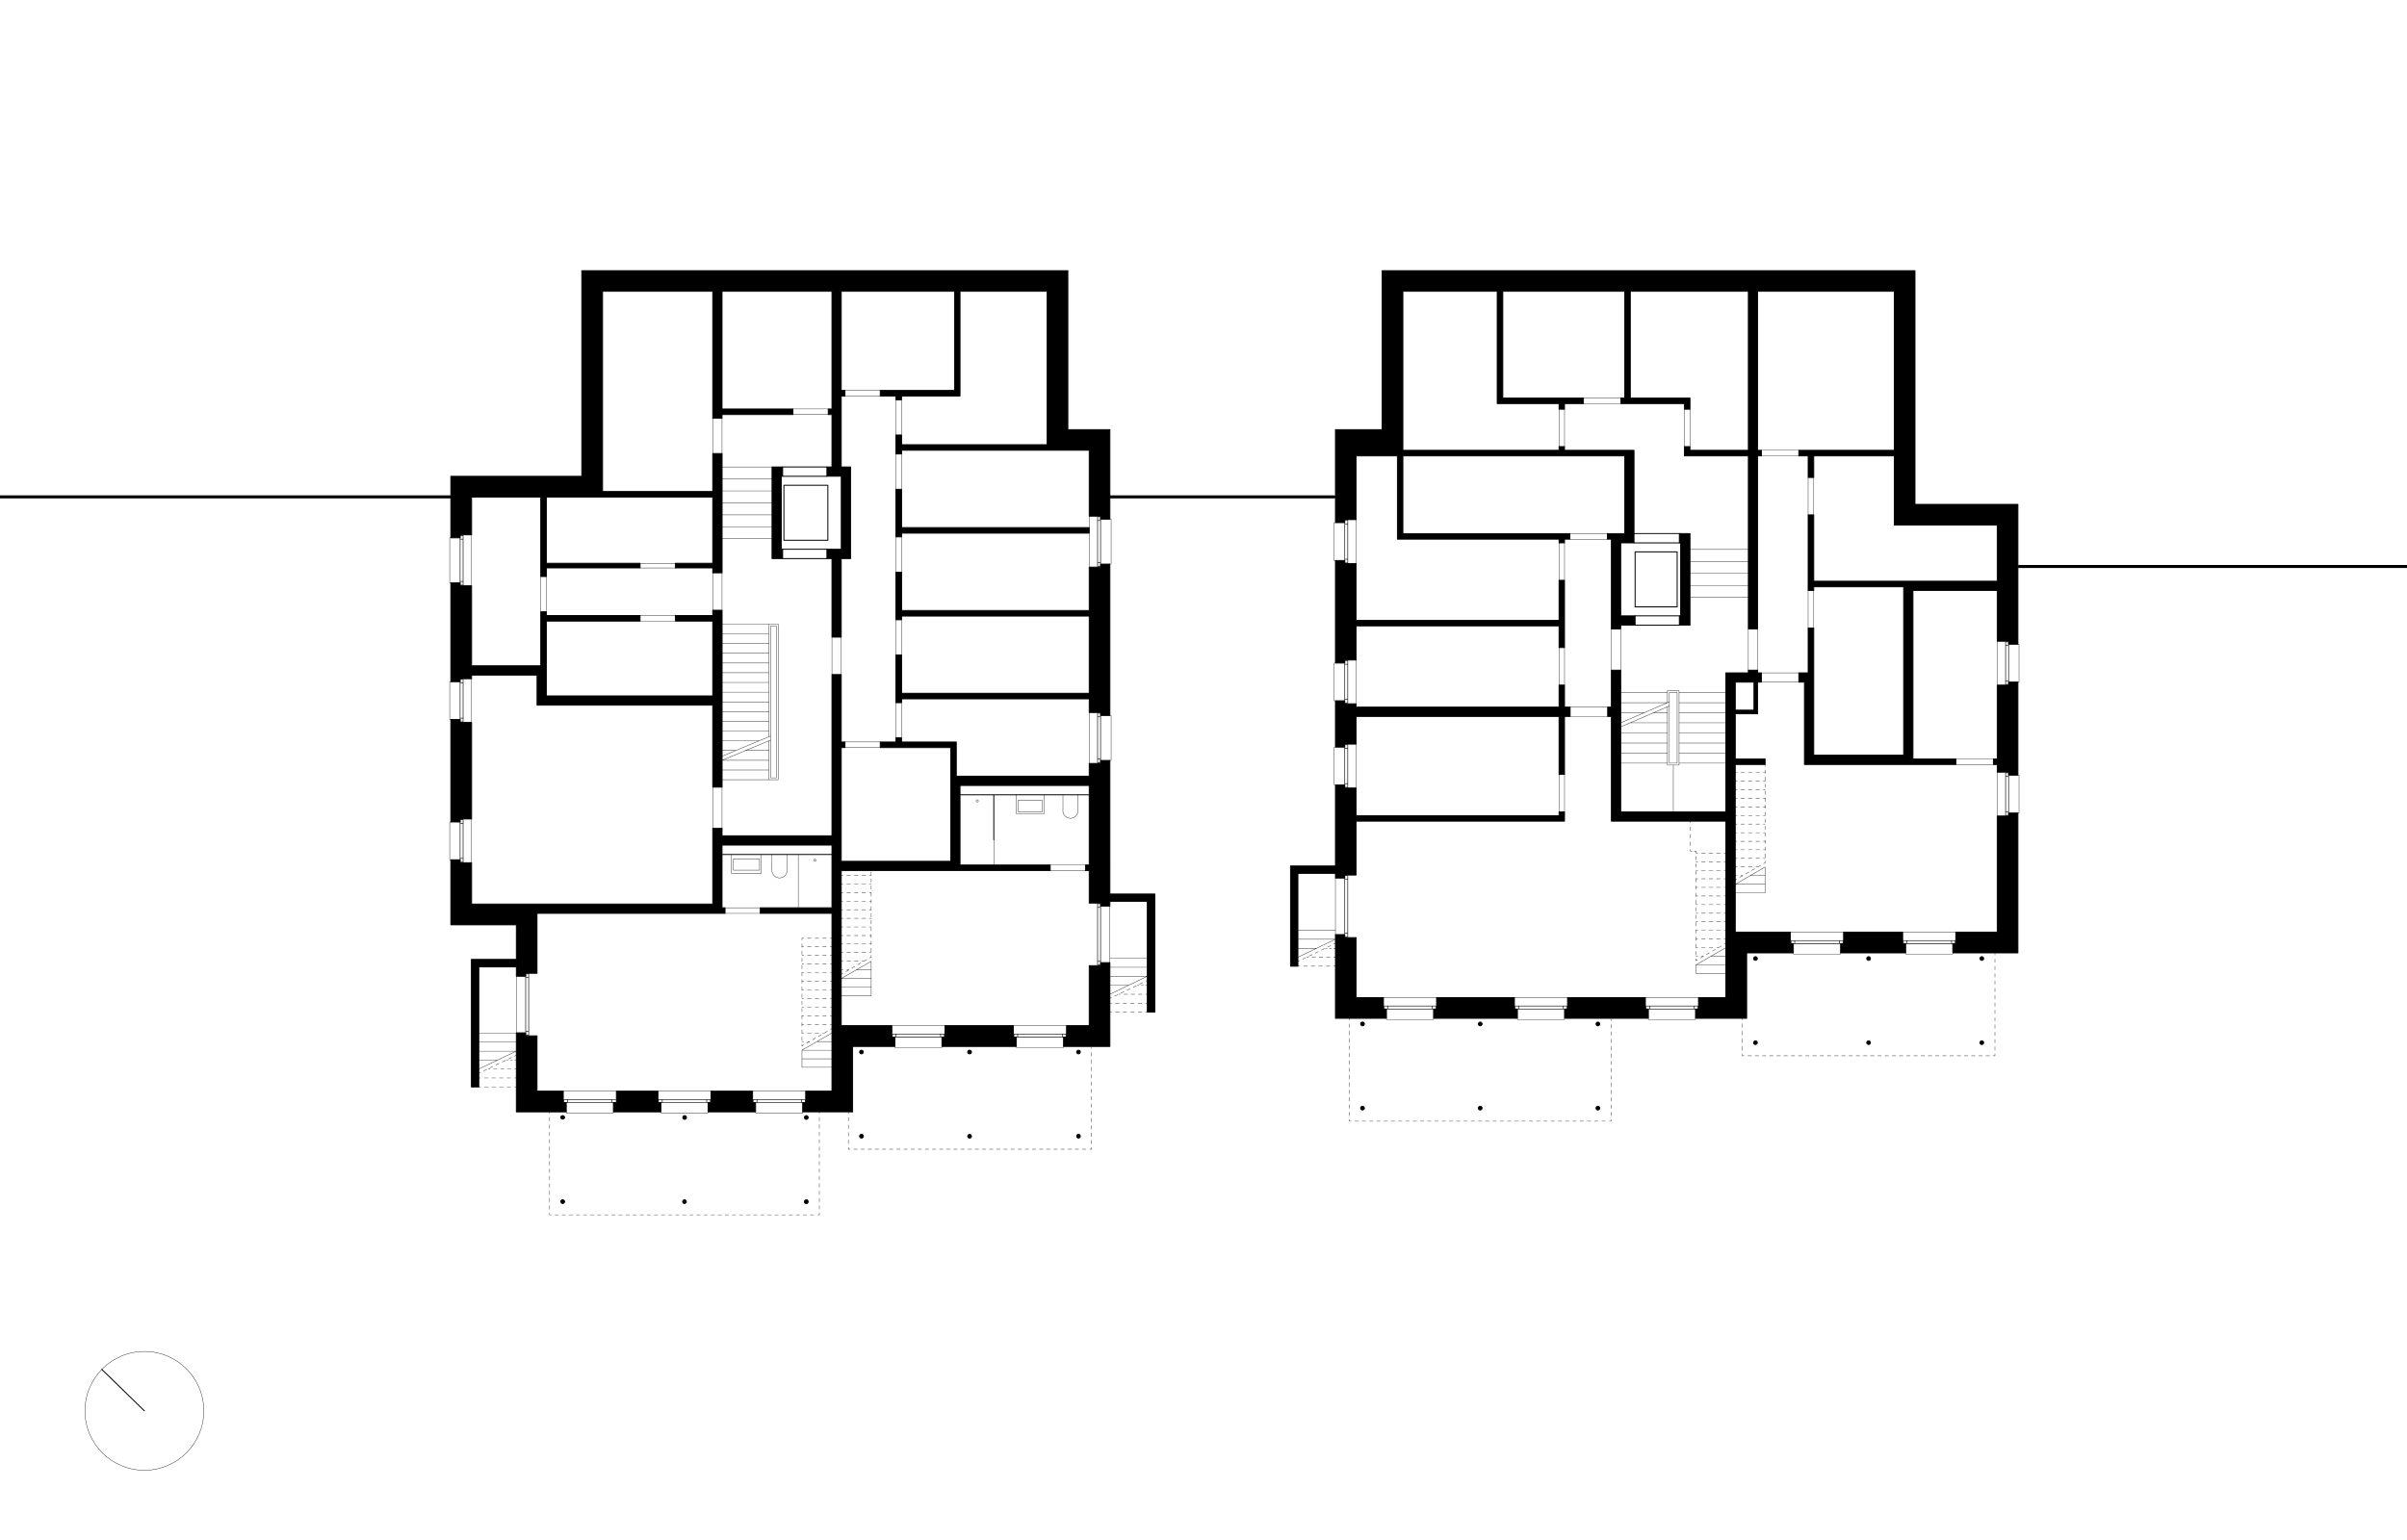 <svg xmlns="http://www.w3.org/2000/svg" width="708.7mm" height="453.5mm" viewBox="0 0 2008.8 1285.4"><defs><style>.a,.ae,.af,.b,.c,.f,.g,.h,.j,.l,.n,.p,.v{stroke:#000;stroke-linecap:round;stroke-linejoin:round}.a{stroke-width:.71px}.ae,.af,.b,.c,.f,.g,.h,.j,.l,.n,.p,.v{fill:none}.b{stroke-width:.8px}.c,.f,.g,.h,.j,.l,.n,.p,.v{stroke-width:.3px}.f,.g,.h{stroke-dasharray:3.14 3.14}.j{stroke-dasharray:1.8 1.8}.l{stroke-dasharray:3.14 3.14}.n{stroke-dasharray:2.88 2.88}.p{stroke-dasharray:2.87 2.87}.v{stroke-dasharray:3.05 3.05}.ae{stroke-width:.5px}.af{stroke-width:2.5px}</style></defs><path class="a" d="M957.5 746.3h-31.2V634.8h-7.8v2.5H909v10.6H798.1v-28.5h-45.7v-3.5h-4.7v3.5h-13.1v4.7h58.8V719h-91.3v-94.9h3.1v-4.7h-3.1v-56.3h-7.8v134.6h-91.7v-6.2h-7.8v63.2H393.6v-34.5H384v-2.5h-7.8V772.1h54.7v28.8h-37.5v106.5h6.2V807.2h31.3V815h7.8v-2.5h9.5v-50h156.9v-4.7h-2.5V705.5h91.7v52.3h-59.8v4.7h59.8v148.4h-21.9v9.5h-2.5v7.8h41.7v-54.6h35.2v-7.9h-2.5v-9.5h-42.2V726.8H876.5v-4.7h-75.3v-66.4H909v66.4h-3.1v4.7h3.1v27.1h9.5v2.5h7.8v-3.9h31.2V845h6.3v-98.7h-6.3zM572.3 1002.1a1.3 1.3 0 00-1.1-.5 1.6 1.6 0 00-1.1.5 1.6 1.6 0 00-.4 1.1 1.5 1.5 0 001.5 1.5 1.6 1.6 0 001.6-1.5 1.6 1.6 0 00-.4-1.1zM901.2 947.4a1.6 1.6 0 00-1.1-.5 1.6 1.6 0 100 3.2 1.6 1.6 0 001.5-1.6 1.5 1.5 0 00-.4-1.1zM572.5 931.8a1.6 1.6 0 00-1.1-.5 1.3 1.3 0 00-1.1.5 1.6 1.6 0 00-.5 1.1 1.6 1.6 0 001.6 1.6 1.6 1.6 0 001.5-1.6 1.5 1.5 0 00-.4-1.1zM901.2 877.1a1.5 1.5 0 00-1.1-.4 1.6 1.6 0 00-1.6 1.5 1.6 1.6 0 001.6 1.6 1.6 1.6 0 001.5-1.6 1.5 1.5 0 00-.4-1.1zM747.7 408.4v39.8h4.7v-3.1H909v-4.7H752.4v-32h-4.7z"/><path class="a" d="M918.5 806.1H909v50.1h-18.9v9.5h-2.5v7.9h38.7V803.6h-7.8v2.5zM926.3 597.3V470.9h-7.8v2.5H909v36.2H752.4v-32h-4.7v39.8h4.7v-3.1H909v64.4H752.4v-32h-4.7v39.9h4.7v-3.2H909v11.4h9.5v2.5h7.8zM845.7 863.2v-7h-57.1v9.5h-2.5v7.9h62.1v-7.9h-2.5v-2.5zM470.1 917.9v-7h-21.9v-46.2h-9.5v-2.5h-7.8v66h41.7v-7.8h-2.5v-2.5zM549.1 917.9v-7h-34.7v9.5h-2.5v7.8h39.7v-7.8h-2.5v-2.5zM628.1 917.9v-7h-34.7v9.5h-2.5v7.8h39.7v-7.8h-2.5v-2.5zM384 683.7h9.6v-80.6H384v-2.5h-7.8v85.6h7.8v-2.5zM384 566.6h9.6v-3h54.6v25.1h146.6v68.4h7.8V509.4h-7.8v4.4h-31.2v4.7h31.2v62.4H456v-62.4h78.2v-4.7H456v-3.1h-4.7v45.1h-57.7V489H384v-2.5h-7.8v82.6h7.8v-2.5z"/><path class="a" d="M384 446.5h9.6V415h57.7v66.3h4.7v-7.2h78.2v-3.9H456V415h138.8v55.2h-31.2v3.9h31.2v4.1h7.8v-99.6h-7.8v31.7h-91.9V243.2h91.9v106h7.8v-3.1h59.2v-4.7h-59.2v-98.2h91.7v98.2h-3.1v4.7h3.1v43.7h-4.2v7.8h12v60.9h-12v7.8h4.2v65.6h7.8v-65.6h7.8v-76.5h-7.8v-59.2h3.1v-4.7h-3.1v-82.7h94.5v82.7h-62v4.7h13.1v3.2h4.7v-3.2H801.2v-87.4h72.7v128H752.4v-8.1h-4.7V379h4.7v-3.1H909v55h9.5v2.5h7.8V358.6h-35.1V225.9H485.5v171.7H376.2V449h7.8v-2.5z"/><path class="a" d="M653.2 397.6v-7.8h-8.9v76.5h8.9v-7.8h-1.1v-60.9h1.1zM672.9 1001.6a1.6 1.6 0 00-1.1.5 1.3 1.3 0 00-.5 1.1 1.6 1.6 0 003.2 0 1.6 1.6 0 00-1.6-1.6zM469.6 1001.6a1.5 1.5 0 00-1.1.4 1.5 1.5 0 000 2.2 1.6 1.6 0 001.1.5 1.6 1.6 0 001.6-1.6 1.6 1.6 0 00-1.6-1.5zM719 946.9a1.3 1.3 0 00-1.1.5h-.1a2.1 2.1 0 00-.4 1.1 1.6 1.6 0 001.6 1.6 1.6 1.6 0 000-3.2zM809.2 947a1.6 1.6 0 00-1.6 1.5 1.6 1.6 0 103.2 0 1.6 1.6 0 00-1.6-1.5zM672.9 931.3a1.6 1.6 0 00-1.1.5 1.6 1.6 0 00-.5 1.1 1.6 1.6 0 101.6-1.6zM469.6 931.3a2.1 2.1 0 00-1.1.4 1.3 1.3 0 00-.5 1.1 1.6 1.6 0 00.5 1.1 2.1 2.1 0 001.1.4 1.6 1.6 0 001.6-1.5 1.6 1.6 0 00-1.6-1.5zM719 876.7a1.2 1.2 0 00-1.1.4h-.1a2.1 2.1 0 00-.4 1.1 1.6 1.6 0 001.6 1.6 1.6 1.6 0 001.5-1.6 1.5 1.5 0 00-1.5-1.5zM809.2 876.7a1.5 1.5 0 00-1.1.4 1.6 1.6 0 00-.5 1.1 1.6 1.6 0 103.2 0 1.6 1.6 0 00-1.6-1.5zM1138.7 925.1a1.6 1.6 0 00-1.6-1.6 1.6 1.6 0 00-1.6 1.6 1.6 1.6 0 00.5 1.1 1.5 1.5 0 001.1.4 1.5 1.5 0 001.1-.4 1.6 1.6 0 00.5-1.1zM1236.9 925.1a1.6 1.6 0 00-1.6-1.6 1.6 1.6 0 00-1.5 1.6 1.5 1.5 0 00.4 1.1 1.5 1.5 0 001.1.4 1.4 1.4 0 001.1-.4 1.6 1.6 0 00.5-1.1zM1114.5 729.4v3.6h7.8v-2.5h9.5v-45h173.9v-7.8h-4.6v3.2h-169.3v-23.1h-9.5v-2.5h-7.8v67.6H1077v83.7h6.2v-77.5h31.3v.3zM1122.3 621.2h9.5v-23.1h169.3v48.4h4.6v-48.4h4.7v-7.8h-4.7v-18.4h-4.6v18.4h-169.3v-2.8h-9.5V585h-7.8v38.7h7.8v-2.5zM1122.3 551h9.5v-28.5h169.3v18.1h4.6v-56.2h-4.6v33.4h-169.3v-47.4h-9.5v-2.5h-7.8v85.6h7.8V551z"/><path class="a" d="M1680.5 421h-82.3V225.9H1153.5v132.7h-39V436.3h7.8v-2.5h9.5v-53.2h34.4v69.5h134.9v3.1h4.6v-3.1h4.5v-4.7h-139.4v-64.8h185.1v64.8h-14.5v4.7h3.4V525h7.8v-3.1h12v-7.8h-12v-60.9h11.1v-77.3h-58v-3.1h-4.6v3.1h-130.3V243.2h78.7v93.7h51.6v4.7h4.6v-4.7h15.8v-4.7h-67.3v-89h101.7v89h-3.2v4.7h53v4.7h4.7v-9.4H1360.6v-89h98.5v132.7h-48.7v-3.1h-4.7V380.6H1459.1V525h7.8V380.6h3.1v-4.7h-3.1V243.2h114v132.7h-79.7v4.7h7.8v18h4.7v-18h67.2V438.4H1666.8v46.8h-153.1v-55.4h-4.7V493h4.7v-3.1h75v140.5h-75V524.3h-4.7v37.4h-7.8v7.8h4.7v68.7h126.5v-4.6h-35.9V493h70.3v42.3h9.5v2.5h7.8V421h-3.6zM1676.3 681.2h-9.5v96.9h-34.6v9.6h-2.5v7.8H1684.1V678.7h-7.8v2.5zM1676.3 571.9h-9.5v61.7h-3.2v4.6h3.2v6.4h9.5v2.5h7.8V569.4h-7.8v2.5z"/><path class="a" d="M1494.2 785.2v-7.1h-46V638.2h24.9v-4.6h-24.9v-37.7h18.7v-26.4h3.1v-7.8h-3.1v-2.3h-7.8v2.3h-18.8v116h-87.7V559.4h-7.8v30.9h-3.1v7.8h3.1v87.4h95.5v147.3h-22.8v9.5h-2.5v7.8h42.7v-54.6h39v-7.8h-2.5zm-30.4-215.7v23.3h-15.6v-23.3zM1587.9 785.2v-7.1h-49.3v9.6h-2.5v7.8H1590.4v-7.8h-2.5v-2.5zM1154.6 839.8v-7h-22.8v-50.1h-9.5v-2.5h-7.8V850.1h42.6v-7.8h-2.5v-2.5zM1263.9 839.8v-7h-65v9.5h-2.5v7.8H1266.4v-7.8h-2.5v-2.5zM1373.2 839.8v-7h-65v9.5h-2.5v7.8H1375.7v-7.8h-2.5v-2.5zM1401.5 514.1v7.8h8.9v-76.5h-8.9v7.8h1.1v60.9h-1.1zM1653.9 868.9a1.5 1.5 0 00-1.5 1.5 1.8 1.8 0 00.4 1.1 1.6 1.6 0 001.1.5 1.3 1.3 0 001.1-.5h.1a1.8 1.8 0 00.4-1.1 1.6 1.6 0 00-1.6-1.5zM1465 868.9a1.5 1.5 0 00-1.5 1.5 1.4 1.4 0 00.4 1.1 1.6 1.6 0 001.1.5 1.6 1.6 0 001.1-.5 1.4 1.4 0 00.5-1.1 1.6 1.6 0 00-1.6-1.5zM1333.5 923.5a1.6 1.6 0 00-1.5 1.6 2.1 2.1 0 00.4 1.1 1.5 1.5 0 001.1.4 1.2 1.2 0 001.1-.4 1.6 1.6 0 00.5-1.1 1.6 1.6 0 00-1.6-1.6zM1559.5 868.9a1.6 1.6 0 00-1.6 1.5 1.4 1.4 0 00.5 1.1 1.5 1.5 0 002.2 0 1.4 1.4 0 00.4-1.1 1.5 1.5 0 00-1.5-1.5zM1137.1 853.2a1.6 1.6 0 00-1.6 1.6 1.6 1.6 0 00.5 1.1 1.6 1.6 0 001.1.5 1.6 1.6 0 001.1-.5 1.6 1.6 0 00.5-1.1 1.6 1.6 0 00-1.6-1.6zM1653.9 798.6a1.6 1.6 0 00-1.5 1.6 2.1 2.1 0 00.4 1.1 2.1 2.1 0 001.1.4 1.6 1.6 0 001.1-.4h.1a2.1 2.1 0 00.4-1.1 1.6 1.6 0 00-1.6-1.6z"/><path class="a" d="M1465 798.6a1.6 1.6 0 00-1.5 1.6 1.5 1.5 0 00.4 1.1 2.1 2.1 0 001.1.4 2.1 2.1 0 001.1-.4 1.6 1.6 0 00.5-1.1 1.6 1.6 0 00-1.6-1.6zM1333.5 853.2a1.6 1.6 0 00-1.5 1.6 2.1 2.1 0 00.4 1.1 1.6 1.6 0 001.1.5 1.3 1.3 0 001.1-.5 1.6 1.6 0 00.5-1.1 1.6 1.6 0 00-1.6-1.6zM1235.3 853.2a1.6 1.6 0 00-1.5 1.6 1.5 1.5 0 00.4 1.1 1.6 1.6 0 001.1.5 1.4 1.4 0 001.1-.5 1.6 1.6 0 00.5-1.1 1.6 1.6 0 00-1.6-1.6zM1559.5 798.6a1.6 1.6 0 00-1.6 1.6 1.6 1.6 0 00.5 1.1 1.7 1.7 0 002.2 0 1.5 1.5 0 00.4-1.1 1.6 1.6 0 00-1.5-1.6z"/><path class="b" d="M801.2 663.5H909M829.4 701v-37.5M602.6 713.3h91.7M653.2 466.3h36.9M690.9 405.1h-36.7M690.9 451h-36.7M653.2 458.5h36.9M690.9 451v-45.9M654.2 405.1V451M690.1 389.8h-36.9M690.1 397.6h-36.9M1364.6 506.6h35.1M1364.6 460.7h35.1M1399.7 506.6v-45.9M1364.6 460.7v45.9M1401.5 521.9h-36.9M1401.5 514.1h-36.9M1401.5 445.4h-37.8M1401.5 453.2h-37.8"/><path class="c" d="M430.9 885h-1.5"/><path stroke-dasharray="1.8 1.8" stroke-width=".3" fill="none" stroke="#000" stroke-linecap="round" stroke-linejoin="round" d="M427.6 885h-2.7"/><path class="c" d="M424 885h-1.5M430.9 892.4h-1.5"/><path stroke-dasharray="2.92 2.92" stroke-width=".3" fill="none" stroke="#000" stroke-linecap="round" stroke-linejoin="round" d="M426.5 892.4h-16.1"/><path class="c" d="M408.9 892.4h-1.5M430.9 899.9h-1.5"/><path class="f" d="M426.2 899.9h-23.5"/><path class="c" d="M401.1 899.9h-1.5M399.6 907.4h1.5"/><path class="f" d="M404.3 907.4h23.5"/><path class="c" d="M429.4 907.4h1.5M702.1 809.7h1.5M706.8 809.7h1.5M702.1 802.5h1.5"/><path class="g" d="M706.7 802.5h11"/><path class="c" d="M719.3 802.5h1.5M702.1 795.3h1.5"/><path class="h" d="M706.7 795.3H724"/><path class="c" d="M725.6 795.3h1.5M702.1 788.1h1.5"/><path class="h" d="M706.7 788.1H724"/><path class="c" d="M725.6 788.1h1.5M727.1 798.9v-1.5"/><path stroke-dasharray="2.9 2.9" stroke-width=".3" fill="none" stroke="#000" stroke-linecap="round" stroke-linejoin="round" d="M727.1 794.5v-68.1"/><path class="c" d="M727.1 725v-1.5M702.1 781h1.5"/><path class="h" d="M706.7 781H724"/><path class="c" d="M725.6 781h1.5M702.1 773.8h1.5"/><path class="h" d="M706.7 773.8H724"/><path class="c" d="M725.6 773.8h1.5M702.1 766.6h1.5"/><path class="h" d="M706.7 766.6H724"/><path class="c" d="M725.6 766.6h1.5M702.1 759.4h1.5"/><path class="h" d="M706.7 759.4H724"/><path class="c" d="M725.6 759.4h1.5M702.1 752.2h1.5"/><path class="h" d="M706.7 752.2H724"/><path class="c" d="M725.6 752.2h1.5M702.1 745h1.5"/><path class="h" d="M706.7 745H724"/><path class="c" d="M725.6 745h1.5M702.1 737.9h1.5"/><path class="h" d="M706.7 737.9H724"/><path class="c" d="M725.6 737.9h1.5M702.1 730.7h1.5"/><path class="h" d="M706.7 730.7H724"/><path class="c" d="M725.6 730.7h1.5M727.1 723.5h-1.5"/><path class="h" d="M722.4 723.5h-17.2"/><path class="c" d="M703.6 723.5h-1.5M957.5 822.5H956"/><path class="j" d="M954.2 822.5h-2.7"/><path class="c" d="M950.6 822.5h-1.5M957.5 830H956"/><path stroke-dasharray="3 3" stroke-width=".3" fill="none" stroke="#000" stroke-linecap="round" stroke-linejoin="round" d="M953 830h-16.5"/><path class="c" d="M935 830h-1.5M957.5 837.5H956"/><path class="l" d="M952.9 837.5h-23.5"/><path class="c" d="M927.8 837.5h-1.5M926.3 845h1.5"/><path class="l" d="M931 845h23.5"/><path class="c" d="M956 845h1.5M1114.5 791.6h-1.5"/><path class="j" d="M1111.2 791.6h-2.7"/><path class="c" d="M1107.6 791.6h-1.5M1114.5 799.1h-1.5"/><path stroke-dasharray="3 3" stroke-width=".3" fill="none" stroke="#000" stroke-linecap="round" stroke-linejoin="round" d="M1110 799.1h-16.5"/><path class="c" d="M1092 799.1h-1.5M1083.2 806.6h1.5"/><path class="l" d="M1087.9 806.6h23.5"/><path class="c" d="M1113 806.6h1.5M1114.5 787.5l-1.4.7"/><path class="n" d="M1110.5 789.4l-24.6 11.9"/><path class="c" d="M1084.6 801.9l-1.4.6M430.9 880.9l-1.4.7"/><path stroke-dasharray="2.88 2.88" stroke-width=".3" fill="none" stroke="#000" stroke-linecap="round" stroke-linejoin="round" d="M426.9 882.8l-24.6 11.8"/><path class="c" d="M401 895.3l-1.4.6M702.1 813.3l1.3-.8"/><path class="p" d="M705.9 811.1l18.6-10.7"/><path class="c" d="M725.8 799.7l1.3-.8M957.5 818.5l-1.3.6"/><path class="n" d="M953.6 820.4L929 832.2"/><path class="c" d="M927.7 832.8l-1.4.6M1448.2 731h1.5M1452.9 731h1.5M1448.2 723.8h1.5"/><path class="g" d="M1452.8 723.8h11"/><path class="c" d="M1465.4 723.8h1.5M1448.2 716.6h1.5"/><path class="h" d="M1452.8 716.6h17.3"/><path class="c" d="M1471.6 716.6h1.5M1448.2 709.4h1.5"/><path class="h" d="M1452.8 709.4h17.3"/><path class="c" d="M1471.6 709.4h1.5M1473.1 720.2v-1.5"/><path stroke-dasharray="2.92 2.92" stroke-width=".3" fill="none" stroke="#000" stroke-linecap="round" stroke-linejoin="round" d="M1473.1 715.8v-74.6"/><path class="c" d="M1473.1 639.7v-1.5M1448.2 702.3h1.5"/><path class="h" d="M1452.8 702.3h17.3"/><path class="c" d="M1471.6 702.3h1.5M1448.2 695.1h1.5"/><path class="h" d="M1452.8 695.1h17.3"/><path class="c" d="M1471.6 695.1h1.5M1448.2 687.9h1.5"/><path class="h" d="M1452.8 687.9h17.3"/><path class="c" d="M1471.6 687.9h1.5M1448.2 680.7h1.5"/><path class="h" d="M1452.8 680.7h17.3"/><path class="c" d="M1471.6 680.7h1.5M1448.2 673.5h1.5"/><path class="h" d="M1452.8 673.5h17.3"/><path class="c" d="M1471.6 673.5h1.5M1448.2 666.3h1.5"/><path class="h" d="M1452.8 666.3h17.3"/><path class="c" d="M1471.6 666.3h1.5M1448.2 659.2h1.5"/><path class="h" d="M1452.8 659.2h17.3"/><path class="c" d="M1471.6 659.2h1.5M1448.2 652h1.5"/><path class="h" d="M1452.8 652h17.3"/><path class="c" d="M1471.6 652h1.5M1473.1 644.8h-1.5"/><path class="h" d="M1468.5 644.8h-17.3"/><path class="c" d="M1449.7 644.8h-1.5M1448.2 734.6l1.3-.8"/><path class="p" d="M1451.9 732.4l18.7-10.7"/><path class="c" d="M1471.8 721l1.3-.8M1415.4 798.3h1.5M1420.1 798.3h1.5M1415.4 791.1h1.5"/><path class="g" d="M1420 791.1h11"/><path class="c" d="M1432.6 791.1h1.5M1415.4 783.9h1.5"/><path class="h" d="M1420 783.9h17.3"/><path class="c" d="M1438.8 783.9h1.5M1415.4 776.7h1.5"/><path class="h" d="M1420 776.7h17.3"/><path class="c" d="M1438.8 776.7h1.5M1415.4 801.9v-1.5"/><path stroke-dasharray="3.05 3.05" stroke-width=".3" fill="none" stroke="#000" stroke-linecap="round" stroke-linejoin="round" d="M1415.4 797.3v-83.7"/><path class="c" d="M1415.4 712v-1.5h-1.5M1412.2 710.5h-1.5V709"/><path class="h" d="M1410.7 705.9v-17.3"/><path class="c" d="M1410.7 687v-1.5M1415.4 769.6h1.5"/><path class="h" d="M1420 769.6h17.3"/><path class="c" d="M1438.8 769.6h1.5M1415.4 762.4h1.5"/><path class="h" d="M1420 762.4h17.3"/><path class="c" d="M1438.8 762.4h1.5M1415.4 755.2h1.5"/><path class="h" d="M1420 755.2h17.3"/><path class="c" d="M1438.8 755.2h1.5M1415.4 748h1.5"/><path class="h" d="M1420 748h17.3"/><path class="c" d="M1438.8 748h1.5M1415.4 740.8h1.5"/><path class="h" d="M1420 740.8h17.3"/><path class="c" d="M1438.8 740.8h1.5M1415.4 733.6h1.5"/><path class="h" d="M1420 733.6h17.3"/><path class="c" d="M1438.8 733.6h1.5M1415.4 726.5h1.5"/><path class="h" d="M1420 726.5h17.3"/><path class="c" d="M1438.8 726.5h1.5M1415.4 719.3h1.5"/><path class="h" d="M1420 719.3h17.3"/><path class="c" d="M1438.8 719.3h1.5M1440.3 712.1h-1.5"/><path class="h" d="M1435.7 712.1h-17.3"/><path class="c" d="M1416.9 712.1h-1.5M1415.4 801.9l1.3-.8"/><path class="p" d="M1419.1 799.7l18.7-10.7"/><path class="c" d="M1439 788.3l1.3-.8M669.3 869.5h1.5M674 869.5h1.5M669.3 862.3h1.5"/><path class="g" d="M673.9 862.3h11"/><path class="c" d="M686.5 862.3h1.5M669.3 855.1h1.5"/><path class="h" d="M673.9 855.1h17.3"/><path class="c" d="M692.8 855.1h1.5M669.3 847.9h1.5"/><path class="h" d="M673.9 847.9h17.3"/><path class="c" d="M692.8 847.9h1.5M669.3 873.1v-1.5"/><path stroke-dasharray="2.99 2.99" stroke-width=".3" fill="none" stroke="#000" stroke-linecap="round" stroke-linejoin="round" d="M669.3 868.6v-82.3"/><path class="c" d="M669.3 784.8v-1.5M669.3 840.8h1.5"/><path class="h" d="M673.9 840.8h17.3"/><path class="c" d="M692.8 840.8h1.5M669.3 833.6h1.5"/><path class="h" d="M673.9 833.6h17.3"/><path class="c" d="M692.8 833.6h1.5M669.3 826.4h1.5"/><path class="h" d="M673.9 826.4h17.3"/><path class="c" d="M692.8 826.4h1.5M669.3 819.2h1.5"/><path class="h" d="M673.9 819.2h17.3"/><path class="c" d="M692.8 819.2h1.5M669.3 812h1.5"/><path class="h" d="M673.9 812h17.3"/><path class="c" d="M692.8 812h1.5M669.3 804.8h1.5"/><path class="h" d="M673.9 804.8h17.3"/><path class="c" d="M692.8 804.8h1.5M669.3 797.7h1.5"/><path class="h" d="M673.9 797.7h17.3"/><path class="c" d="M692.8 797.7h1.5M669.3 790.5h1.5"/><path class="h" d="M673.9 790.5h17.3"/><path class="c" d="M692.8 790.5h1.5M694.3 783.3h-1.5"/><path class="h" d="M689.6 783.3h-17.2"/><path class="c" d="M670.8 783.3h-1.5M669.3 873.1l1.3-.8"/><path class="p" d="M673.1 870.9l18.6-10.7"/><path class="c" d="M693 859.5l1.3-.8M1126.2 850.1v1.5"/><path stroke-dasharray="3.07 3.07" stroke-width=".3" fill="none" stroke="#000" stroke-linecap="round" stroke-linejoin="round" d="M1126.2 854.7V933"/><path class="c" d="M1126.2 934.5v1.5M1126.2 936h1.5"/><path stroke-dasharray="3.03 3.03" stroke-width=".3" fill="none" stroke="#000" stroke-linecap="round" stroke-linejoin="round" d="M1130.7 936h210.8"/><path class="c" d="M1343 936h1.5M1344.5 936v-1.5"/><path class="v" d="M1344.5 931.5v-77.9"/><path class="c" d="M1344.5 852.1v-1.5M1664.9 795.9v1.5"/><path class="v" d="M1664.9 800.5v77.8"/><path class="c" d="M1664.9 879.9v1.5M1664.9 881.4h-1.5"/><path stroke-dasharray="3.01 3.01" stroke-width=".3" fill="none" stroke="#000" stroke-linecap="round" stroke-linejoin="round" d="M1660.4 881.4h-203.3"/><path class="c" d="M1455.6 881.4h-1.5M1454.1 881.4v-1.5"/><path stroke-dasharray="3.16 3.16" stroke-width=".3" fill="none" stroke="#000" stroke-linecap="round" stroke-linejoin="round" d="M1454.1 876.7V853"/><path class="c" d="M1454.1 851.4v-1.5M458.7 928.2v1.5"/><path stroke-dasharray="3.07 3.07" stroke-width=".3" fill="none" stroke="#000" stroke-linecap="round" stroke-linejoin="round" d="M458.7 932.8v78.2"/><path class="c" d="M458.7 1012.6v1.5M458.7 1014.1h1.5"/><path stroke-dasharray="2.96 2.96" stroke-width=".3" fill="none" stroke="#000" stroke-linecap="round" stroke-linejoin="round" d="M463.1 1014.1h217.7"/><path class="c" d="M682.3 1014.1h1.5M683.8 1014.1v-1.5"/><path stroke-dasharray="3.07 3.07" stroke-width=".3" fill="none" stroke="#000" stroke-linecap="round" stroke-linejoin="round" d="M683.8 1009.5v-78.3"/><path class="c" d="M683.8 929.7v-1.5M708 928.2v1.5"/><path stroke-dasharray="3.14 3.14" stroke-width=".3" fill="none" stroke="#000" stroke-linecap="round" stroke-linejoin="round" d="M708 932.8v23.6"/><path class="c" d="M708 957.9v1.5M708 959.4h1.5"/><path stroke-dasharray="2.98 2.98" stroke-width=".3" fill="none" stroke="#000" stroke-linecap="round" stroke-linejoin="round" d="M712.5 959.4H908"/><path class="c" d="M909.5 959.4h1.5M911 959.4v-1.5"/><path stroke-dasharray="3.05 3.05" stroke-width=".3" fill="none" stroke="#000" stroke-linecap="round" stroke-linejoin="round" d="M911 954.9V877"/><path class="c" d="M911 875.5V874M1352.6 578.1h39v8.5l-39 16.8M1352.6 586.6h39M1372.1 595h-19.5M1391.6 595H1380M1391.6 603.4h-31.1M1391.6 611.8h-39M1391.6 620.3h-39M1391.6 628.7h-39M1391.6 638.7V590M1401.3 638.7h-9.7M1391.6 637.1h-39M1396.5 638.7v39M1401.3 578.1v60.6M1401.3 637.1h39M1401.3 628.7h39M1401.3 620.3h39M1401.3 611.8h39M1401.3 603.4h39M1401.3 595h39M1401.3 586.6h39M1393.2 589.3l-40.6 17.5M1399.7 578.1v59M1393.2 637.1v-59M1393.2 578.1h6.5M1393.2 637.1h6.5M1391.6 578.1v-1.5h9.7v1.5h39M1391.6 586.6l1.6-.7M430.9 862.5h-31.3M430.9 870h-31.3M430.9 877.5h-31.3M871.5 679.2h-23.4M848.1 679.2v-15.7M871.5 663.5v15.7M887.1 663.5V676M899.6 676v-12.5M869.9 677.6h-20.3M849.6 677.6v-9.4M849.6 668.2h20.3M869.9 668.2v9.4M829.4 701v21.1M602.6 642.8h39.1M602.6 634.7h39.1M622.1 626.5h19.6M602.6 626.5H614M602.6 618.4h30.9M602.6 610.3h39.1M602.6 602.2h39.1M602.6 594.1h39.1M602.6 561.6h39.1M602.6 553.5h39.1M602.6 545.3h39.1M602.6 537.2h39.1M602.6 529.1h39.1M602.6 634.7l40.6-16.9M602.6 631.3l40.6-16.9M641.7 618.4v32.5M641.7 521v94M602.6 650.9h46.9M649.5 650.9V521M643.2 522.5v126.8M643.2 649.3h4.7M647.9 649.3V522.5M647.9 522.5h-4.7M635.4 713.3V729M635.4 729h-25M610.4 729v-15.7M666.2 713.3v44.5M612 717.1h21.9M633.9 717.1v9.3M633.9 726.4H612M612 726.4v-9.3M656.8 713.3v12.5M644.3 725.8v-12.5M702.1 831.2h25M702.1 824.1h25M702.1 816.9h25M714.6 809.7h12.5M727.1 831.2v-28.7M702.1 816.9l25-14.4M644.3 389.8h-41.7M644.3 399.8h-41.7M644.3 409.8h-41.7M644.3 419.8h-41.7M644.3 429.8h-41.7M644.3 439.8h-41.7M602.6 449.8h41.7M602.6 585.9h39.1M602.6 577.8h39.1M602.6 569.7h39.1M649.5 521h-46.9M415.3 885h-15.7M430.9 877.5l-31.3 14.9M957.5 800h-31.2v7.5h31.2M957.5 815h-31.2M941.9 822.5h-15.6M957.5 815l-31.2 15M1114.5 776.6h-31.3M1114.5 784.1h-31.3M1098.9 791.6h-15.7M1114.5 784.1l-31.3 15M1415.4 812.6h24.9M1415.4 805.5v7.1M1415.4 805.5h24.9M1427.9 798.3h12.4M1415.4 805.5l24.9-14.4M1448.2 745.4h24.9M1448.2 738.2h24.9M1460.6 731h12.5M1473.1 745.4v-21.6M1448.2 738.2l24.9-14.4M1459.1 458.7h-48.7M1459.1 468.7h-48.7M1459.1 478.7h-48.7M1459.1 488.7h-48.7M1410.4 498.6h48.7M1114.5 733v47.2M669.3 891h25M669.3 883.9h25M669.3 876.7h25M681.8 869.5h12.5M669.3 891v-14.3M669.3 876.7l25-14.4M1131.8 832.8h308.5M1196.4 850.1v1M1196.4 851.1h-39.3M1157.1 851.1v-1M1266.4 850.1v1M1266.4 851.1h39.3M1305.7 851.1v-1M1415 850.1v1M1415 851.1h-39.3M1375.7 851.1v-1M1536.1 795.5v.9M1536.1 796.4h-39.4M1496.7 796.4v-.9M1538.6 778.1h-44.4M1629.7 795.5v.9M1629.7 796.4h-39.3M1590.4 796.4v-.9M1632.2 778.1h-44.3M1684.1 647.1h.9M1685 647.1v31.6M1685 678.7h-.9M1666.8 644.6v36.6M1666.8 535.3v36.6M1684.1 537.8h.9M1685 537.8v31.6M1685 569.4h-.9M1131.8 621.2v36.6M1131.8 551v36.5M1131.8 433.8v36.6M1114.5 623.7h-1M1113.5 623.7v31.6M1113.5 655.3h1M1114.5 553.5h-1M1113.5 553.5V585M1113.5 585h1M1114.5 436.3h-1M1113.5 436.3v31.6M1113.5 467.9h1M909 637.3v-42.5M909 473.4v-42.5M845.7 856.2h44.4M744.3 856.2h44.3M672.4 910.9h-44.3M470.1 910.9h44.3M549.1 910.9h44.3M393.6 720.2v-36.5M393.6 603.1v-36.5M393.6 446.5V489M926.3 634.8h1M927.3 634.8v-37.5M927.3 597.3h-1M926.3 470.9h1M927.3 470.9v-37.5M927.3 433.4h-1M848.2 873.6v.9M848.2 874.5h39.4M887.6 874.5v-.9M746.8 873.6v.9M746.8 874.5h39.3M786.1 874.5v-.9M669.9 928.2v.9M669.9 929.1h-39.3M630.6 929.1v-.9M472.6 928.2v.9M472.6 929.1h39.3M511.9 929.1v-.9M551.6 928.2v.9M551.6 929.1h39.3M590.9 929.1v-.9M376.2 717.7h-.9M375.3 717.7v-31.5M375.3 686.2h.9M376.2 600.6h-.9M375.3 600.6v-31.5M375.3 569.1h.9M376.2 449h-.9M375.3 449v37.5M375.3 486.5h.9M899.6 676a6.3 6.3 0 11-12.5 0M656.8 725.8a6.3 6.3 0 11-12.5 0"/><circle class="c" cx="815.6" cy="668.6" r=".9"/><circle class="c" cx="680.1" cy="718.1" r=".9"/><path class="c" d="M430.9 815v47.6M926.3 800v-43.6"/><path class="ae" d="M473.7 920.4v-2.5M473.7 917.9h-3.2M470.5 917.9v2.5M513.9 917.9h-3.1M510.8 917.9v2.5M470.5 920.4h43.4M510.8 917.9h-37.1M549.5 920.4h3.2M552.7 920.4v-2.5M552.7 917.9h-3.2M549.5 917.9v2.5M592.9 917.9h-3.1M589.8 917.9v2.5M589.8 920.4h3.1M592.9 920.4v-2.5M552.7 920.4h37.1M589.8 917.9h-37.1M672 920.4h-3.2M668.8 920.4v-2.5M668.8 917.9h3.2M672 917.9v2.5M628.5 917.9h3.2M631.7 917.9v2.5M631.7 920.4h-3.2M628.5 920.4v-2.5M668.8 920.4h-37.1M631.7 917.9h37.1M744.7 865.7h3.1M747.8 865.7v-2.5M747.8 863.2h-3.1M744.7 863.2v2.5M785 863.2h-37.2M788.1 863.2H785M785 863.2v2.5M785 865.7h3.1M788.1 865.7v-2.5M747.8 865.7H785M846.2 865.7h3.1M849.3 865.7v-2.5M849.3 863.2h-3.1M846.2 863.2v2.5M889.6 863.2h-3.1M886.5 863.2v2.5M886.5 865.7h3.1M889.6 865.7v-2.5M849.3 865.7h37.2M886.5 863.2h-37.2M918.5 754.4v3.1M918.5 757.5H916M916 757.5v-3.1M916 805.6v-3.1M916 802.5h2.5M918.5 802.5v3.1M918.5 805.6H916M918.5 757.5v45M916 802.5v-45M916 754.4h2.5M916 636.8v-3.1M916 633.7h2.5M918.5 633.7v3.1M918.5 636.8H916M918.5 595.3v3.1M918.5 598.4H916M916 598.4v-3.1M916 595.3h2.5M916 633.7v-35.3M918.5 598.4v35.3M916 472.9v-3.1M916 469.8h2.5M918.5 469.8v3.1M918.5 472.9H916M918.5 431.4v3.1M918.5 434.5H916M916 434.5v-3.1M916 431.4h2.5M916 469.8v-35.3M918.5 434.5v35.3M384 447v3.1M384 450.1h2.5M386.5 450.1V447M386.5 447H384M386.5 488.5v-3.1M386.5 485.4H384M384 485.4v3.1M384 488.5h2.5M384 450.1v35.3M386.5 485.4v-35.3M384 602.6v-3.1M384 599.5h2.5M386.5 599.5v3.1M386.5 602.6H384M386.5 567v3.2M386.5 570.2H384M384 570.2V567M384 567h2.5M384 599.5v-29.3M386.5 570.2v29.3M384 719.8v-3.2M384 716.6h2.5M386.5 716.6v3.2M386.5 719.8H384M386.5 684.1v3.2M386.5 687.3H384M384 687.3v-3.2M384 684.1h2.5M384 716.6v-29.3M386.5 687.3v29.3M441.2 864.2v-3.1M441.2 861.1h-2.5M438.7 816.1v48.1M438.7 864.2h2.5M441.2 861.1v-45M438.7 813v3.1M438.7 816.1h2.5M441.2 816.1V813M441.2 813h-2.5M1124.8 731v3.1M1124.8 734.1h-2.5M1122.3 734.1V731M1122.3 782.2v-3.1M1122.3 779.1h2.5M1124.8 779.1v3.1M1124.8 734.1v45M1122.3 779.1v-45M1122.3 731h2.5M1124.8 782.2h-2.5M1198.5 842.3h-3.1M1195.4 842.3v-2.5M1195.4 839.8h3.1M1155.1 839.8h3.1M1158.2 839.8v2.5M1158.2 842.3h-3.1M1195.4 842.3h-37.2M1158.2 839.8h37.2M1198.5 839.8v2.5M1155.1 842.3v-2.5M1264.4 842.3h3.1M1267.5 842.3v-2.5M1267.5 839.8h-3.1M1307.8 839.8h-3.1M1304.7 839.8v2.5M1304.7 842.3h3.1M1267.5 842.3h37.2M1304.7 839.8h-37.2M1264.4 839.8v2.5M1307.8 842.3v-2.5M1417.1 842.3h-3.1M1414 842.3v-2.5M1414 839.8h3.1M1373.7 839.8h3.1M1376.8 839.8v2.5M1376.8 842.3h-3.1M1414 842.3h-37.2M1376.8 839.8h37.2M1417.1 839.8v2.5M1373.7 842.3v-2.5M1538.1 787.7h-3.1M1535 787.7v-2.5M1535 785.2h3.1M1494.7 785.2h3.1M1497.8 785.2v2.5M1497.8 787.7h-3.1M1535 787.7h-37.2M1497.8 785.2h37.2M1538.1 785.2v2.5M1494.7 787.7v-2.5M1631.8 787.7h-3.1M1628.7 787.7v-2.5M1628.7 785.2h3.1M1588.4 785.2h3.1M1591.5 785.2v2.5M1591.5 787.7h-3.1M1628.7 787.7h-37.2M1591.5 785.2h37.2M1631.8 785.2v2.5M1588.4 787.7v-2.5M1676.3 645.1v3.1M1676.3 648.2h-2.5M1673.8 648.2v-3.1M1673.8 680.7v-3.1M1673.8 677.6h2.5M1676.3 677.6v3.1M1676.3 648.2v29.4M1673.8 677.6v-29.4M1673.8 645.1h2.5M1676.3 680.7h-2.5M1676.3 535.8v3.1M1676.3 538.9h-2.5M1673.8 538.9v-3.1M1673.8 571.4v-3.1M1673.8 568.3h2.5M1676.3 568.3v3.1M1676.3 538.9v29.4M1673.8 568.3v-29.4M1673.8 535.8h2.5M1676.3 571.4h-2.5M1124.8 434.3v3.1M1124.8 437.4h-2.5M1122.3 437.4v-3.1M1122.3 469.9v-3.1M1122.3 466.8h2.5M1124.8 466.8v3.1M1124.8 437.4v29.4M1122.3 466.8v-29.4M1122.3 434.3h2.5M1124.8 469.9h-2.5M1124.8 551.4v3.1M1124.8 554.5h-2.5M1122.3 554.5v-3.1M1122.3 587v-3.1M1122.3 583.9h2.5M1124.8 583.9v3.1M1124.8 554.5v29.4M1122.3 583.9v-29.4M1122.3 551.4h2.5M1124.8 587h-2.5M1124.8 621.7v3.1M1124.8 624.8h-2.5M1122.3 624.8v-3.1M1122.3 657.3v-3.1M1122.3 654.2h2.5M1124.8 654.2v3.1M1124.8 624.8v29.4M1122.3 654.2v-29.4M1122.3 621.7h2.5M1124.8 657.3h-2.5"/><path class="c" d="M1305.7 677.7v-31.2M1301.1 646.5v31.2M1305.7 571.9v-31.3M1301.1 540.6v31.3M1352.6 559.4V525M1344.8 559.4V525M1341.7 590.3h-31.3M1310.4 598.1h31.3M1470 569.5h31.2M1501.2 561.7H1470M1466.9 525v34.4M1459.1 525v34.4M1513.7 493v31.3M1509 493v31.3M1513.7 398.6v31.2M1509 429.8v-31.2M1501.2 375.9H1470M1501.2 380.6H1470M1410.4 372.8v-31.2M1405.7 341.6v31.2M1321.5 332.2h31.2M1352.7 336.9h-31.2M1305.7 341.6v31.2M1301.1 372.8v-31.2M1310.2 445.4h31.2M1341.4 450.1h-31.2M1305.7 453.2v31.2M1301.1 453.2v31.2M1632.4 633.6h31.2M1663.6 638.2h-31.2M705.2 619.4h29.4M734.6 624.1h-29.4M752.4 615.9V333.8M747.7 333.8v282.1M734.6 330.6h-29.4M705.2 325.9h29.4M691.2 346.1h-29.4M661.8 341.4h29.4M602.6 693.7V349.2M594.8 349.2v344.5M702.1 531.9v31.2M694.3 531.9v31.2M563.6 513.8h-29.4M534.2 518.5h29.4M563.6 470.2h-29.4M534.2 474.1h29.4M456 481.3v29.4M451.3 481.3v29.4M605.1 757.8h29.4M634.5 762.5h-29.4M905.9 722.1h-29.4M876.5 726.8h29.4"/><path class="af" d="M1685 472.9h323.8M926.3 414.8h187.2M0 414.8h375.8"/><path class="b" d="M120.5 1177.8L85 1143.2"/><circle class="c" cx="120.5" cy="1177.8" r="49.6"/></svg>